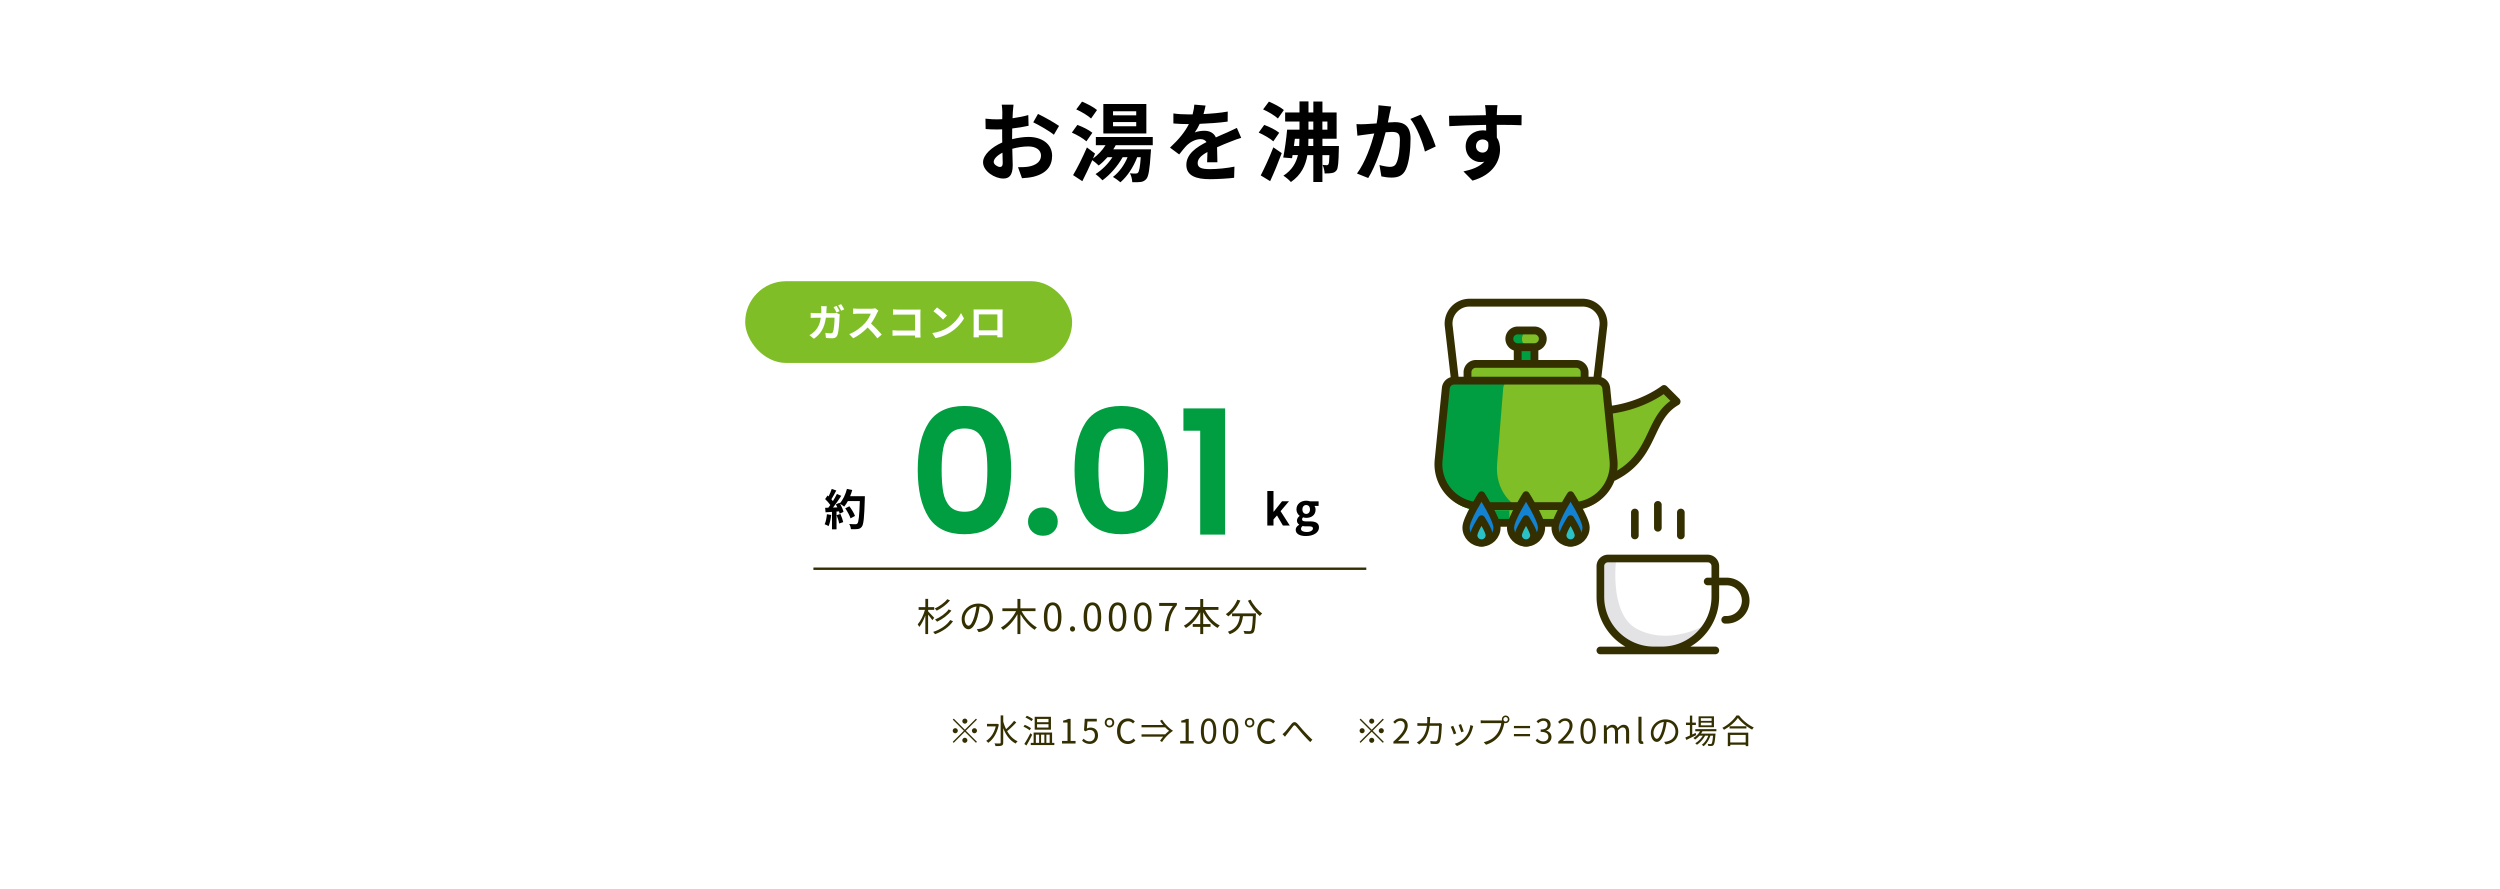 <svg id="_レイヤー_1" data-name="レイヤー 1" xmlns="http://www.w3.org/2000/svg" viewBox="0 0 1040 370"><defs><filter id="drop-shadow-7" filterUnits="userSpaceOnUse"><feOffset/><feGaussianBlur result="blur" stdDeviation="14"/><feFlood flood-color="#def0d7" flood-opacity=".6"/><feComposite in2="blur" operator="in"/><feComposite in="SourceGraphic"/></filter><style>.cls-1,.cls-2,.cls-5,.cls-8{stroke-width:0}.cls-1{fill:#332f00}.cls-2{fill:#009e41}.cls-11,.cls-12{stroke:#332f00}.cls-5{fill:#000}.cls-11,.cls-12{fill:#2bc2c7;stroke-linecap:round;stroke-linejoin:round;stroke-width:3px}.cls-12{fill:#1382d1}.cls-8{fill:#7fbe26}</style></defs><path fill="#fff" filter="url(#drop-shadow-7)" stroke-width="0" d="M0 0h1040v370H0z"/><path class="cls-5" d="M421.05 57.9c2.41-.61 4.86-.94 6.84-.94 5.47 0 9.79 2.92 9.79 7.81 0 4.21-2.2 7.38-7.85 8.78-1.66.36-3.28.5-4.68.58l-1.66-4.57c1.62 0 3.13-.04 4.39-.25 2.88-.5 5.18-1.98 5.18-4.57 0-2.41-2.16-3.82-5.25-3.82-2.2 0-4.5.36-6.7.97.07 2.84.18 5.58.18 6.8 0 4.43-1.62 5.58-3.92 5.58-3.49 0-8.42-2.99-8.42-6.77 0-3.13 3.64-6.33 7.99-8.24-.04-.83-.04-1.66-.04-2.48v-2.99c-.68.04-1.33.07-1.91.07-1.62 0-3.42-.04-4.97-.18l-.07-4.32c2.09.25 3.64.29 4.93.29.65 0 1.33-.04 2.05-.07.04-1.26.04-2.3.04-2.92 0-.76-.14-2.48-.25-3.13h4.9c-.07.65-.22 2.2-.29 3.1-.04.79-.07 1.66-.11 2.56 2.34-.32 4.68-.79 6.55-1.33l.11 4.46c-2.02.47-4.46.83-6.8 1.12-.04 1.08-.04 2.16-.04 3.2v1.26zm-3.92 10.01c0-.9-.04-2.52-.11-4.39-2.2 1.12-3.64 2.59-3.64 3.85 0 1.08 1.66 2.09 2.59 2.09.65 0 1.15-.32 1.15-1.55zm14.68-20.52c2.74 1.33 6.88 3.67 8.75 5l-2.16 3.67c-1.69-1.48-6.33-4.1-8.57-5.18l1.98-3.49zm20.13 11.41c-1.26-1.19-3.92-2.7-6.05-3.64l2.3-3.2c2.12.76 4.86 2.12 6.23 3.28l-2.48 3.56zm12.2 1.59c-.29.58-.65 1.15-1.01 1.73h15.69s-.04 1.01-.11 1.48c-.43 6.84-.9 9.75-1.83 10.83-.68.79-1.4 1.12-2.3 1.26-.79.14-2.12.14-3.56.11-.04-1.19-.4-2.74-.97-3.71 1.04.11 1.87.11 2.34.11s.76-.07 1.04-.4c.47-.54.83-2.23 1.12-6.41h-1.48c-1.62 4.25-4.17 8.03-6.98 10.44-.68-.61-2.2-1.73-3.1-2.23 2.56-1.94 4.71-4.9 6.08-8.21h-2.05c-2.12 3.82-5.29 7.34-8.39 9.61-.61-.68-2.05-1.98-2.88-2.59 2.66-1.69 5.22-4.21 7.02-7.02h-2.05c-1.19 1.33-2.41 2.52-3.67 3.46-.58-.58-1.76-1.62-2.66-2.23-1.33 3.02-2.77 6.08-4.14 8.75l-3.85-2.52c1.66-2.77 3.96-7.31 5.76-11.52l3.38 2.56c-.29.68-.58 1.37-.86 2.05 2.02-1.44 3.89-3.38 5.22-5.54h-4.03v-3.42h23.68v3.42h-15.41zM453.88 49.3c-1.3-1.22-4-2.84-6.16-3.78l2.41-3.24c2.09.86 4.86 2.3 6.23 3.49l-2.48 3.53zm23 6.23h-17.89V43.26h17.89v12.27zm-4.21-9.25h-9.65v1.69h9.65v-1.69zm0 4.5h-9.65v1.76h9.65v-1.76zm29.49 16.7c.07-1.04.11-2.7.14-4.25-2.63 1.44-4.07 2.84-4.07 4.61 0 1.98 1.69 2.52 5.18 2.52 3.02 0 6.98-.4 10.12-1.04l-.14 4.64c-2.38.29-6.73.58-10.08.58-5.58 0-9.79-1.33-9.79-5.94s4.32-7.42 8.39-9.5c-.58-.9-1.51-1.22-2.48-1.22-2.02 0-4.21 1.15-5.58 2.45-1.08 1.08-2.09 2.38-3.31 3.92l-3.82-2.84c3.74-3.46 6.26-6.62 7.85-9.79h-.43c-1.44 0-4.07-.07-6.01-.25v-4.18c1.8.29 4.46.4 6.26.4h1.73c.43-1.62.68-3.06.72-4.07l4.68.4c-.18.86-.43 2.09-.86 3.53 3.35-.18 6.95-.47 10.08-1.04l-.04 4.17c-3.42.5-7.81.79-11.63.94-.58 1.26-1.3 2.56-2.05 3.6.94-.47 2.84-.72 4.03-.72 2.16 0 3.96.94 4.75 2.77 1.84-.86 3.35-1.48 4.82-2.12 1.37-.61 2.63-1.22 3.92-1.84l1.8 4.14c-1.15.29-3.02 1.01-4.25 1.51-1.58.61-3.6 1.4-5.79 2.41.04 1.98.11 4.61.14 6.23h-4.28zm27.54-8.68c-1.3-1.19-3.96-2.7-6.08-3.64l2.3-3.2c2.12.76 4.86 2.12 6.23 3.28l-2.45 3.56zm-5.25 14.19c1.48-2.84 3.6-7.42 5.26-11.7l3.49 2.41c-1.44 3.89-3.17 8.1-4.82 11.66l-3.92-2.38zm7.16-23.69c-1.3-1.22-4-2.84-6.16-3.78l2.41-3.24c2.09.86 4.86 2.3 6.23 3.49l-2.48 3.53zm25.38 11.45s0 .94-.04 1.37c-.11 5.4-.29 7.88-.94 8.71-.58.76-1.15 1.01-1.94 1.15-.68.14-1.76.22-3.02.18-.04-1.12-.4-2.63-.86-3.56.76.11 1.3.11 1.62.11.4.04.61-.07.83-.36.22-.36.32-1.33.4-3.82h-2.92v11.19h-3.78V64.53h-2.48c-.76 4.39-2.59 8.28-6.84 11.19-.68-.79-2.16-2.05-3.13-2.63 3.56-2.3 5.25-5.25 6.05-8.57h-2.23l-.22 1.3-3.67-.29c.61-3.06 1.3-7.81 1.62-11.59h5.15v-3.38h-5.97v-3.78h5.97v-4.61h3.74v4.61h2.02v-4.54h3.78v4.54h5.9v10.94h-5.9v3.02h6.88zm-16.53 0c.07-.97.11-1.98.11-3.02h-1.91c-.11 1.01-.25 2.05-.4 3.02h2.2zm5.87 0v-3.02h-2.02c0 1.01-.04 2.02-.07 3.02h2.09zm-2.01-6.81h2.02v-3.38h-2.02v3.38zm5.79-3.38v3.38h2.09v-3.38h-2.09zm28.62-6.23c-.22.94-.47 2.05-.65 2.95-.18 1.08-.47 2.38-.72 3.67 1.19-.07 2.27-.14 2.99-.14 3.78 0 6.44 1.69 6.44 6.8 0 4.21-.5 9.9-2.02 12.99-1.19 2.48-3.17 3.28-5.87 3.28-1.37 0-3.06-.22-4.25-.5l-.79-4.72c1.37.4 3.42.76 4.36.76 1.19 0 2.12-.36 2.66-1.55 1.01-1.98 1.48-6.23 1.48-9.75 0-2.84-1.22-3.24-3.49-3.24-.58 0-1.44.07-2.45.14-1.37 5.4-3.96 13.79-7.24 19.04l-4.68-1.87c3.49-4.68 5.9-11.81 7.2-16.67-1.26.14-2.38.29-3.06.4-1.01.11-2.84.36-3.96.54l-.4-4.82c1.3.11 2.48.04 3.78 0 1.12-.04 2.81-.14 4.61-.29.5-2.74.79-5.33.76-7.56l5.29.54zm12.31 3.35c2.16 3.06 5.15 9.86 6.23 13.25l-4.5 2.12c-.94-3.96-3.49-10.4-6.05-13.57l4.32-1.8zm41.94 4.43c-2.16-.11-5.51-.18-10.33-.18.04 1.8.04 3.74.04 5.29.9 1.33 1.33 3.06 1.33 4.93 0 4.64-2.74 10.55-11.45 12.99l-3.78-3.82c3.6-.76 6.73-1.94 8.71-4.07-.5.11-1.04.18-1.62.18-2.77 0-6.16-2.2-6.16-6.55 0-4.03 3.24-6.66 7.13-6.66.5 0 .97.04 1.4.11l-.04-2.38c-5.4.07-10.91.29-15.3.54l-.11-4.32c4.07 0 10.55-.18 15.33-.25 0-.43 0-.83-.04-1.08-.07-1.15-.18-2.52-.32-3.1h5.18c-.11.58-.22 2.48-.25 3.06 0 .29-.04.65-.04 1.08 3.6 0 8.46-.04 10.33 0l-.04 4.21zm-16.23 11.37c1.48 0 2.81-1.12 2.34-4.21-.5-.86-1.33-1.26-2.34-1.26-1.37 0-2.74.94-2.74 2.81 0 1.66 1.33 2.66 2.74 2.66z"/><rect class="cls-8" x="310" y="116.98" width="136" height="34" rx="17" ry="17"/><path d="M346.76 130.25c.4 0 .82-.03 1.22-.11l1.38.69c-.05.26-.11.66-.11.83-.06 1.73-.26 6.21-.94 7.84-.35.8-.96 1.22-2.06 1.22-.91 0-1.87-.06-2.66-.13l-.24-2.13c.78.13 1.62.22 2.24.22.51 0 .74-.18.91-.58.46-1.01.67-4.21.67-5.94h-3.6c-.59 4.24-2.11 6.74-4.98 8.77l-1.86-1.5c.67-.37 1.46-.9 2.1-1.55 1.49-1.47 2.29-3.28 2.64-5.71h-2.11c-.54 0-1.42.02-2.11.08v-2.11c.67.08 1.5.11 2.11.11h2.29c.02-.45.03-.91.03-1.39 0-.35-.05-1.09-.11-1.47h2.35c-.05.38-.08 1.06-.1 1.44-.02.5-.03.96-.06 1.42h3.01zm1.24-.26c-.32-.66-.82-1.6-1.25-2.22l1.26-.51c.4.58.96 1.6 1.26 2.19l-1.28.54zm1.91-3.47c.42.61 1.01 1.62 1.3 2.18l-1.28.56c-.32-.67-.85-1.6-1.28-2.21l1.26-.53zm15.5 2.69c-.13.18-.42.67-.56.99-.54 1.25-1.44 2.96-2.51 4.4 1.58 1.38 3.52 3.43 4.47 4.58l-1.83 1.58c-1.04-1.44-2.53-3.07-4.03-4.53-1.7 1.79-3.83 3.46-6.02 4.5l-1.65-1.73c2.58-.98 5.06-2.91 6.56-4.59 1.06-1.2 2.03-2.79 2.38-3.92h-5.43c-.67 0-1.55.1-1.89.11v-2.27c.43.06 1.41.11 1.89.11h5.63c.7 0 1.34-.1 1.67-.21l1.31.98zm15.23 11.2c.02-.26.02-.53.02-.83h-7.3c-.62 0-1.54.05-2.07.1v-2.29c.56.05 1.28.1 2 .1h7.38v-6.63h-7.19c-.67 0-1.54.03-1.99.06v-2.23c.59.06 1.42.1 1.99.1h8.05c.46 0 1.14-.02 1.41-.03-.02.37-.05 1.01-.05 1.47v8.29c0 .56.03 1.41.06 1.89h-2.32zm13.3-3.95c2.72-1.62 4.82-4.07 5.83-6.23l1.25 2.26c-1.22 2.16-3.35 4.37-5.92 5.92-1.62.98-3.68 1.87-5.94 2.26l-1.34-2.11c2.5-.35 4.58-1.17 6.13-2.1zm0-5.19l-1.63 1.68c-.83-.9-2.83-2.64-4-3.46l1.5-1.6c1.12.75 3.2 2.42 4.13 3.38zm23.12 6.84c0 .62.03 2.16.03 2.23h-2.21l.02-.88h-7.72l.02.88h-2.21c.02-.08.05-1.47.05-2.24v-7.83c0-.45 0-1.1-.03-1.55.66.02 1.26.03 1.7.03h8.8c.4 0 1.01 0 1.58-.03-.03.48-.03 1.07-.03 1.55v7.84zm-9.87-7.33v6.64h7.73v-6.64h-7.73z" fill="#fff" stroke-width="0"/><path d="M401.38 303.57l4.62-4.62.41.41-4.62 4.62 4.62 4.62-.41.41-4.62-4.62-4.64 4.64-.41-.41 4.64-4.64-4.62-4.62.41-.41 4.62 4.62zm-2.94.41c0 .57-.48 1.05-1.05 1.05s-1.05-.48-1.05-1.05.48-1.05 1.05-1.05 1.05.48 1.05 1.05zm2.94-2.94c-.57 0-1.05-.48-1.05-1.05s.48-1.05 1.05-1.05 1.05.48 1.05 1.05-.48 1.05-1.05 1.05zm0 5.88c.57 0 1.05.48 1.05 1.05s-.48 1.05-1.05 1.05-1.05-.48-1.05-1.05.48-1.05 1.05-1.05zm2.94-2.94c0-.57.48-1.05 1.05-1.05s1.05.48 1.05 1.05-.48 1.05-1.05 1.05-1.05-.48-1.05-1.05zm11.2-2.61c-.7 3.67-2.4 6.26-4.44 7.65-.17-.25-.59-.66-.83-.83 1.82-1.13 3.31-3.22 3.98-6.01h-3.64v-1.04h4.04l.21-.04.69.27zm7.26-.85c-1.11 1.22-2.62 2.69-3.82 3.63 1.08 1.89 2.54 3.42 4.38 4.22-.25.21-.62.63-.79.94-2.42-1.19-4.1-3.54-5.21-6.42v6.01c0 .74-.2 1.08-.66 1.27-.46.18-1.28.21-2.56.21-.04-.31-.25-.83-.42-1.13 1.01.04 1.91.03 2.19.03.28-.01.38-.1.38-.38v-11.28h1.08v2.54c.29 1.11.69 2.17 1.18 3.17 1.12-.98 2.49-2.38 3.32-3.47l.94.67zm5.55 3.29c-.54-.48-1.67-1.13-2.56-1.53l.53-.74c.9.35 2.02.95 2.59 1.42l-.56.85zm1.06 1.84c-.69 1.46-1.62 3.19-2.39 4.48l-.88-.64c.71-1.06 1.75-2.89 2.51-4.47l.77.63zm-.27-5.65c-.55-.48-1.65-1.11-2.52-1.5l.55-.74c.88.34 2 .94 2.56 1.4l-.59.84zm9.48 9.04v.92h-9.8v-.92h1.19v-4.31h7.68v4.31h.94zm-1.4-5.51h-6.77v-5.34h6.77v5.34zm-6.28 5.51h1.36v-3.42h-1.36v3.42zm5.26-9.96h-4.76v1.36h4.76v-1.36zm0 2.19h-4.76v1.37h4.76v-1.37zm-3.09 4.35v3.42h1.37v-3.42h-1.37zm2.2 0v3.42h1.37v-3.42h-1.37zm6.52 2.62h2.28v-7.66h-1.82v-.81c.91-.17 1.57-.41 2.13-.73h.98v9.2h2.06v1.06h-5.63v-1.06zm8.33-.12l.63-.84c.59.59 1.33 1.13 2.52 1.13s2.19-.92 2.19-2.42-.84-2.34-2.13-2.34c-.69 0-1.12.21-1.71.6l-.69-.42.32-4.8h5v1.09h-3.88l-.25 2.97c.45-.25.91-.41 1.53-.41 1.71 0 3.1 1.01 3.1 3.26s-1.62 3.53-3.36 3.53c-1.6 0-2.58-.67-3.26-1.36zm9.44-7.5c0-1.23.91-2 1.98-2s1.96.77 1.96 2-.91 2-1.96 2-1.98-.8-1.98-2zm3.15 0c0-.76-.49-1.27-1.18-1.27s-1.18.52-1.18 1.27.48 1.27 1.18 1.27 1.18-.53 1.18-1.27zm1.97 3.57c0-3.32 1.95-5.32 4.58-5.32 1.22 0 2.21.62 2.82 1.26l-.76.84c-.55-.57-1.19-.92-2.04-.92-1.93 0-3.21 1.58-3.21 4.12s1.22 4.15 3.15 4.15c.98 0 1.68-.39 2.32-1.12l.77.83c-.81.95-1.82 1.47-3.12 1.47-2.59 0-4.51-1.96-4.51-5.29zm21.68-.16c-.52-.36-1.09-.88-1.65-1.46h-9.85v-.97h9.01c-.51-.57-.97-1.19-1.3-1.74l.83-.48c1.08 1.71 2.91 3.59 4.58 4.64-1.67 1.06-3.5 2.94-4.58 4.65l-.83-.48c.34-.55.8-1.16 1.3-1.74h-9.01v-.97h9.85c.56-.57 1.13-1.09 1.65-1.47zm4.57 4.21h2.28v-7.66h-1.82v-.81c.91-.17 1.57-.41 2.13-.73h.98v9.2h2.06v1.06h-5.63v-1.06zm8.62-4.11c0-3.57 1.25-5.29 3.21-5.29s3.19 1.74 3.19 5.29-1.25 5.35-3.19 5.35-3.21-1.78-3.21-5.35zm5.16 0c0-3-.78-4.26-1.95-4.26s-1.96 1.26-1.96 4.26.79 4.33 1.96 4.33 1.95-1.3 1.95-4.33zm4.01 0c0-3.57 1.25-5.29 3.21-5.29s3.19 1.74 3.19 5.29-1.25 5.35-3.19 5.35-3.21-1.78-3.21-5.35zm5.16 0c0-3-.79-4.26-1.95-4.26s-1.96 1.26-1.96 4.26.79 4.33 1.96 4.33 1.95-1.3 1.95-4.33zm3.98-3.51c0-1.23.91-2 1.98-2s1.96.77 1.96 2-.91 2-1.96 2-1.98-.8-1.98-2zm3.16 0c0-.76-.49-1.27-1.18-1.27s-1.18.52-1.18 1.27.48 1.27 1.18 1.27 1.18-.53 1.18-1.27zm1.97 3.57c0-3.32 1.95-5.32 4.58-5.32 1.22 0 2.21.62 2.82 1.26l-.76.84c-.55-.57-1.19-.92-2.04-.92-1.93 0-3.21 1.58-3.21 4.12s1.22 4.15 3.15 4.15c.98 0 1.68-.39 2.32-1.12l.77.83c-.81.95-1.82 1.47-3.12 1.47-2.59 0-4.51-1.96-4.51-5.29zm11.51.31c.74-.76 1.91-2.33 2.72-3.31.8-.94 1.54-1.08 2.46-.15.8.84 1.9 2.23 2.79 3.18.86.92 2.21 2.38 3.46 3.5l-.88.99c-1.05-.99-2.33-2.4-3.28-3.47-.9-1.02-1.96-2.35-2.61-3.07-.6-.63-.85-.55-1.32.04-.64.81-1.79 2.35-2.49 3.19-.29.36-.6.78-.81 1.08l-1.04-1.08c.34-.25.63-.53.99-.91zm36.12-.93l4.62-4.62.41.41-4.62 4.62 4.62 4.62-.41.41-4.62-4.62-4.64 4.64-.41-.41 4.64-4.64-4.62-4.62.41-.41 4.62 4.62zm-2.94.41c0 .57-.48 1.05-1.05 1.05s-1.05-.48-1.05-1.05.48-1.05 1.05-1.05 1.05.48 1.05 1.05zm2.94-2.94c-.57 0-1.05-.48-1.05-1.05s.48-1.05 1.05-1.05 1.05.48 1.05 1.05-.48 1.05-1.05 1.05zm0 5.88c.57 0 1.05.48 1.05 1.05s-.48 1.05-1.05 1.05-1.05-.48-1.05-1.05.48-1.05 1.05-1.05zm2.94-2.94c0-.57.48-1.05 1.05-1.05s1.05.48 1.05 1.05-.48 1.05-1.05 1.05-1.05-.48-1.05-1.05zm6.07 4.56c3.22-2.82 4.71-4.86 4.71-6.63 0-1.18-.62-2.03-1.89-2.03-.84 0-1.57.52-2.13 1.19l-.74-.73c.84-.91 1.72-1.51 3.03-1.51 1.84 0 2.98 1.2 2.98 3.04 0 2.05-1.61 4.13-4.02 6.42.53-.04 1.16-.1 1.68-.1h2.84v1.11h-6.46v-.76zm20.2-7.35c-.04.24-.07.5-.07.69-.06 1.34-.22 5.42-.86 6.77-.28.59-.73.84-1.5.84-.71 0-1.53-.04-2.26-.08l-.14-1.16c.76.1 1.5.15 2.09.15.41 0 .66-.11.81-.46.53-1.06.71-4.51.71-6.01h-3.92c-.5 4.02-1.96 6.15-4.3 7.76l-1.01-.83c.43-.24 1.01-.63 1.43-1.04 1.39-1.26 2.4-3.01 2.77-5.9h-2.35c-.56 0-1.12 0-1.61.06v-1.19c.49.06 1.06.08 1.6.08h2.46c.03-.45.06-.92.06-1.43 0-.31-.04-.83-.1-1.16h1.32c-.04.32-.07.81-.08 1.15-.01.5-.04.98-.07 1.44h3.33c.38 0 .66-.03.9-.07l.79.39zm5.97 3.91l-1.07.39c-.21-.73-.96-2.66-1.25-3.15l1.04-.41c.28.6 1.01 2.44 1.28 3.17zm7.05-3.08c-.1.29-.15.52-.21.7-.38 1.54-.98 3.04-1.99 4.3-1.29 1.64-3 2.73-4.57 3.33l-.92-.95c1.62-.46 3.4-1.53 4.55-2.97 1-1.22 1.72-3 1.93-4.79l1.21.38zm-3.97 2.24l-1.04.36c-.15-.63-.8-2.41-1.09-3.04l1.02-.35c.24.56.92 2.41 1.11 3.03zm15.49-4.55c.14 0 .29 0 .46-.01a1.63 1.63 0 01-.07-.45c0-.87.7-1.58 1.57-1.58s1.57.71 1.57 1.58-.7 1.57-1.57 1.57c-.18 0-.37-.03-.53-.08l-.03.15c-.31 1.47-.98 3.73-2.09 5.17-1.29 1.64-2.96 2.94-5.52 3.74l-.95-1.05c2.72-.67 4.29-1.86 5.46-3.36.99-1.27 1.64-3.22 1.84-4.57h-7.17c-.55 0-1.04.03-1.39.04v-1.23c.38.04.94.08 1.4.08h7.02zm2.88-.47c0-.5-.42-.94-.92-.94s-.92.43-.92.94.41.92.92.92.92-.42.92-.92zm2.53 2.75h6.71v.95h-6.71v-.95zm0 3.35h6.71v.95h-6.71v-.95zm9.05 2.74l.64-.84c.6.63 1.39 1.18 2.55 1.18s2.09-.73 2.09-1.91-.83-2.06-3.2-2.06v-.98c2.12 0 2.84-.85 2.84-1.96 0-.99-.67-1.62-1.74-1.65-.83.03-1.55.45-2.13 1.02l-.69-.81c.77-.71 1.68-1.23 2.87-1.23 1.72 0 2.98.92 2.98 2.58 0 1.25-.74 2.07-1.83 2.48v.06c1.22.28 2.19 1.21 2.19 2.61 0 1.83-1.47 2.93-3.29 2.93-1.61 0-2.62-.67-3.29-1.4zm9.37.46c3.22-2.82 4.71-4.86 4.71-6.63 0-1.18-.62-2.03-1.89-2.03-.84 0-1.57.52-2.13 1.19l-.74-.73c.84-.91 1.72-1.51 3.03-1.51 1.83 0 2.98 1.2 2.98 3.04 0 2.05-1.61 4.13-4.02 6.42.53-.04 1.16-.1 1.68-.1h2.84v1.11h-6.46v-.76zm9.24-4.41c0-3.57 1.25-5.29 3.21-5.29s3.19 1.74 3.19 5.29-1.25 5.35-3.19 5.35-3.21-1.78-3.21-5.35zm5.16 0c0-3-.79-4.26-1.95-4.26s-1.96 1.26-1.96 4.26.79 4.33 1.96 4.33 1.95-1.3 1.95-4.33zm4.62-2.43h1.05l.11 1.11h.04c.66-.73 1.46-1.3 2.37-1.3 1.16 0 1.79.56 2.1 1.46.78-.85 1.58-1.46 2.51-1.46 1.57 0 2.31 1.04 2.31 2.98v4.82h-1.28v-4.65c0-1.43-.45-2.03-1.41-2.03-.59 0-1.21.38-1.92 1.16v5.52h-1.27v-4.65c0-1.43-.45-2.03-1.42-2.03-.57 0-1.22.38-1.92 1.16v5.52h-1.28v-7.61zm14.36 6.09v-9.64h1.28v9.72c0 .39.17.55.36.55.07 0 .13 0 .27-.03l.18.98c-.18.07-.41.11-.74.11-.95 0-1.35-.62-1.35-1.69zm10.69.83c.44-.03.86-.1 1.19-.17 1.78-.39 3.52-1.71 3.52-4.1 0-2.1-1.33-3.82-3.68-4.02-.18 1.29-.45 2.69-.83 3.99-.86 2.84-1.96 4.31-3.25 4.31s-2.48-1.43-2.48-3.71c0-3.01 2.69-5.65 6.08-5.65s5.32 2.3 5.32 5.1-1.92 4.86-5.22 5.29l-.64-1.05zm-.91-4.54c.35-1.15.62-2.46.77-3.74-2.66.34-4.29 2.62-4.29 4.48 0 1.75.81 2.52 1.41 2.52s1.39-.92 2.1-3.26zm14.26 1.72c-1.42.71-2.94 1.46-4.12 2.02l-.41-1.02c.53-.22 1.19-.5 1.9-.83v-4.38h-1.64v-.98h1.64v-2.91h.97v2.91h1.51v.98h-1.51v3.94l1.43-.64.22.92zm2.61-1.61c-.18.34-.38.67-.6.98h6.02s-.01.28-.04.42c-.21 2.89-.44 3.98-.83 4.38-.21.24-.46.31-.78.35-.31.01-.83.01-1.39-.01 0-.25-.1-.63-.24-.84.52.04.98.06 1.19.06.2 0 .32-.01.42-.15.24-.25.45-1.13.63-3.33h-1.09c-.56 1.67-1.65 3.47-2.86 4.38-.17-.21-.49-.45-.74-.6 1.13-.76 2.16-2.27 2.73-3.78h-1.36c-.74 1.44-2.12 2.97-3.4 3.78-.15-.22-.43-.48-.69-.64 1.16-.63 2.4-1.89 3.15-3.14h-1.41a9.63 9.63 0 01-1.82 1.6c-.14-.17-.5-.5-.71-.64 1.11-.66 2.12-1.65 2.77-2.8h-1.96v-.88h8.77v.88h-5.76zm4.76-1.67h-6.4V298h6.4v4.52zm-.97-3.74h-4.48v1.11h4.48v-1.11zm0 1.84h-4.48v1.12h4.48v-1.12zm11.4-3c1.48 2.06 3.95 4.01 6.15 5-.25.24-.5.6-.69.9-2.17-1.13-4.62-3.1-5.93-4.89-1.15 1.71-3.42 3.7-5.81 4.97-.13-.24-.41-.6-.64-.83 2.44-1.23 4.78-3.36 5.87-5.15h1.05zm-4.67 7.18h8.52v5.58h-1.06v-.57h-6.43v.57h-1.02v-5.58zm7.75-2.67v.92h-7.02v-.92h7.02zm-6.73 3.61v3.12h6.43v-3.12h-6.43z" fill="#332f00" stroke-width="0"/><path class="cls-8" d="M692.28 161.83s-10.44 6.96-24.36 8.7l1.74 29.58c19.14-10.44 15.66-26.1 27.84-33.06l-5.22-5.22zm-36.54-10.44h-17.4v-8.7h-6.96v8.7h-17.4c-1.92 0-3.48 1.56-3.48 3.48v3.48h48.72v-3.48c0-1.92-1.56-3.48-3.48-3.48z"/><path class="cls-2" d="M631.39 142.69h6.96v8.7h-6.96z"/><path class="cls-8" d="M638.35 144.43h-6.96c-1.92 0-3.48-1.56-3.48-3.48s1.56-3.48 3.48-3.48h6.96c1.92 0 3.48 1.56 3.48 3.48s-1.56 3.48-3.48 3.48zM654 217.5h-38.28c-.96 0-1.74-.78-1.74-1.74v-5.22h41.76v5.22c0 .96-.78 1.74-1.74 1.74z"/><path class="cls-2" d="M627.91 215.76v-5.22h-13.92v5.22c0 .96.78 1.74 1.74 1.74h13.92c-.96 0-1.74-.78-1.74-1.74z"/><path class="cls-8" d="M653.98 212.28h-38.23c-10.27 0-18.31-8.85-17.32-19.07l3.07-31.72a3.475 3.475 0 013.46-3.14h59.8c1.79 0 3.29 1.36 3.46 3.14l3.07 31.72c.99 10.22-7.05 19.07-17.32 19.07z"/><path class="cls-2" d="M622.78 193.21l2.56-31.72c.14-1.78 1.39-3.14 2.89-3.14h-23.26c-1.79 0-3.29 1.36-3.46 3.14l-3.07 31.72c-.99 10.22 7.05 19.07 17.32 19.07h21.46c-8.56 0-15.26-8.85-14.43-19.07zm10.35-52.26c0-1.92 1.56-3.48 3.48-3.48h-5.22c-1.92 0-3.48 1.56-3.48 3.48s1.56 3.48 3.48 3.48h5.22c-1.92 0-3.48-1.56-3.48-3.48z"/><path class="cls-1" d="M698.62 165.89l-5.22-5.22c-.59-.59-1.52-.64-2.17-.12-.08.06-8.01 6.31-20.66 8.2l-.74-7.43a5.089 5.089 0 00-3.65-4.4l2.47-21.38c.26-2.88-.71-5.76-2.66-7.9a10.334 10.334 0 00-7.63-3.36H611.3c-2.9 0-5.68 1.23-7.63 3.36a10.375 10.375 0 00-2.66 7.9l2.47 21.38a5.089 5.089 0 00-3.65 4.4l-2.99 29.93a19.041 19.041 0 004.83 14.66c2.82 3.11 6.58 5.19 10.65 5.94v3.91c0 1.86 1.51 3.37 3.37 3.37h38.28c1.86 0 3.37-1.51 3.37-3.37v-3.91c4.07-.76 7.83-2.83 10.65-5.94 1.59-1.75 2.82-3.78 3.65-5.94.15-.03.31-.07.45-.15 10.07-5.04 13.53-12.36 16.59-18.83 2.45-5.18 4.56-9.65 9.59-12.53.44-.25.74-.7.81-1.2.07-.5-.1-1.01-.46-1.37zm-92.53-36.05a7.013 7.013 0 015.22-2.3h47.06c2.01 0 3.86.82 5.22 2.3s2 3.4 1.82 5.41l-2.48 21.47h-2.1v-1.85c0-2.82-2.29-5.11-5.11-5.11h-15.77v-3.97a5.112 5.112 0 003.48-4.84c0-2.82-2.29-5.11-5.11-5.11h-6.96c-2.82 0-5.11 2.29-5.11 5.11 0 2.25 1.46 4.16 3.48 4.84v3.97h-15.77c-2.82 0-5.11 2.29-5.11 5.11v1.85h-2.1l-2.48-21.47c-.18-2 .46-3.92 1.82-5.41zm6.02 26.87v-1.85c0-1.02.83-1.85 1.85-1.85h41.76c1.02 0 1.85.83 1.85 1.85v1.85h-45.45zm26.21-13.91h-6.96c-1.02 0-1.85-.83-1.85-1.85s.83-1.85 1.85-1.85h6.96c1.02 0 1.85.83 1.85 1.85s-.83 1.85-1.85 1.85zm-5.33 3.26h3.7v3.7h-3.7v-3.7zm21.09 66.11v3.59c0 .06-.05.11-.11.11h-38.28c-.06 0-.11-.05-.11-.11v-3.59h38.49zm11.5-8.45c-2.98 3.3-7.24 5.19-11.69 5.19h-38.1c-4.45 0-8.71-1.89-11.69-5.19-2.98-3.3-4.44-7.72-4-12.15l2.99-29.93c.09-.95.89-1.66 1.84-1.66h59.82c.95 0 1.74.72 1.84 1.66l2.99 29.93a15.83 15.83 0 01-4 12.15zm20.16-24.12c-2.72 5.77-5.54 11.72-13 16.16.21-1.48.24-3 .09-4.51L670.91 172c10.84-1.58 18.39-6.12 21.18-8.04l2.8 2.8c-4.67 3.34-6.85 7.97-9.15 12.83z"/><path class="cls-12" d="M659.8 219.43c0 3.55-2.88 6.44-6.44 6.44s-6.44-2.88-6.44-6.44 6.44-13.56 6.44-13.56 6.44 10 6.44 13.56z"/><path class="cls-11" d="M656.58 222.65c0 1.78-1.44 3.22-3.22 3.22s-3.22-1.44-3.22-3.22 3.22-6.78 3.22-6.78 3.22 5 3.22 6.78z"/><path class="cls-12" d="M641.27 219.43c0 3.55-2.88 6.44-6.44 6.44s-6.44-2.88-6.44-6.44 6.44-13.56 6.44-13.56 6.44 10 6.44 13.56z"/><path class="cls-11" d="M638.05 222.65c0 1.78-1.44 3.22-3.22 3.22s-3.22-1.44-3.22-3.22 3.22-6.78 3.22-6.78 3.22 5 3.22 6.78z"/><path class="cls-12" d="M622.75 219.43c0 3.55-2.88 6.44-6.44 6.44s-6.44-2.88-6.44-6.44 6.44-13.56 6.44-13.56 6.44 10 6.44 13.56z"/><path class="cls-11" d="M619.53 222.65c0 1.78-1.44 3.22-3.22 3.22s-3.22-1.44-3.22-3.22 3.22-6.78 3.22-6.78 3.22 5 3.22 6.78z"/><path d="M672.32 232.71s-2.96 22.5 8.36 28.76c12.81 7.08 27.03-.6 27.03-.6v2.77s-7.21 9.32-24.62 6.15c-17.41-3.16-16.89-20.02-16.89-20.02v-16.83l6.12-.23z" style="isolation:isolate" fill="#111224" opacity=".12" stroke-width="0"/><g id="coffee"><g id="coffee_2" data-name="coffee 2"><path id="Combined_Shape" data-name="Combined Shape" d="M691.26 219.57v-9.56c0-.88-.71-1.59-1.59-1.59s-1.59.71-1.59 1.59v9.56c0 .88.71 1.59 1.59 1.59s1.59-.71 1.59-1.59zm-3.19 52.61h-22.32c-.88 0-1.59-.71-1.59-1.59s.71-1.59 1.59-1.59h10.38c-7.16-4.13-11.97-11.87-11.97-20.72v-12.75a4.78 4.78 0 014.78-4.78h41.45a4.78 4.78 0 014.78 4.78v4.78h3.07c5.28 0 9.56 4.28 9.56 9.56s-4.28 9.56-9.56 9.56h-.56c-.88 0-1.59-.71-1.59-1.59s.71-1.59 1.59-1.59h.56c3.52 0 6.38-2.85 6.38-6.38s-2.85-6.38-6.38-6.38h-3.07v4.78c0 8.86-4.82 16.59-11.97 20.72h10.38c.88 0 1.59.71 1.59 1.59s-.71 1.59-1.59 1.59h-25.51zm23.91-28.69v4.78c0 11.45-9.28 20.72-20.72 20.72h-3.19c-11.45 0-20.72-9.28-20.72-20.72v-12.75c0-.88.71-1.59 1.59-1.59h41.45c.88 0 1.59.71 1.59 1.59v4.78h-1.59c-.88 0-1.59.71-1.59 1.59s.71 1.59 1.59 1.59h1.59zm-30.29-30.29v9.56c0 .88-.71 1.59-1.59 1.59s-1.59-.71-1.59-1.59v-9.56c0-.88.71-1.59 1.59-1.59s1.59.71 1.59 1.59zm19.13 9.56v-9.56c0-.88-.71-1.59-1.59-1.59s-1.59.71-1.59 1.59v9.56c0 .88.71 1.59 1.59 1.59s1.59-.71 1.59-1.59z" fill-rule="evenodd" fill="#332f00" stroke-width="0"/></g></g><path class="cls-5" d="M345.77 214.21c-.18 1.69-.56 3.49-1.08 4.65-.38-.23-1.17-.61-1.64-.77.52-1.06.81-2.67.95-4.18l1.76.31zm14.01-7.8s0 .72-.02.99c-.23 7.89-.49 10.73-1.24 11.69-.5.68-.97.88-1.73.99-.65.11-1.76.09-2.81.05-.04-.61-.32-1.55-.72-2.16 1.13.11 2.16.11 2.65.11.34 0 .54-.07.76-.31.54-.56.81-3.19 1.01-9.33h-4.97c-.49.88-.99 1.67-1.53 2.32-.36-.32-1.15-.86-1.69-1.19.63 1.13 1.21 2.47 1.4 3.37l-1.62.76c-.05-.29-.14-.61-.25-.97l-1.03.07v7.4h-1.89v-7.26l-2.67.18-.18-1.87 1.33-.05c.27-.34.56-.72.83-1.12-.52-.77-1.4-1.75-2.16-2.47l1.01-1.48c.14.13.29.25.43.38.5-.99 1.03-2.2 1.31-3.13l1.89.67c-.65 1.24-1.39 2.63-2.04 3.64.23.25.45.52.63.76.65-1.01 1.22-2.05 1.66-2.95l1.82.76c-1.01 1.58-2.27 3.42-3.44 4.88l1.82-.07c-.2-.43-.41-.86-.63-1.24l1.51-.67.13.22c1.33-1.42 2.39-3.73 2.97-6l2.2.47c-.23.88-.54 1.75-.88 2.57h6.14zm-10.17 7.39c.49 1.06.95 2.47 1.17 3.39l-1.69.59c-.14-.92-.61-2.38-1.06-3.47l1.58-.5zm4.21 1.83c-.34-1.13-1.28-2.86-2.2-4.16l1.71-.86c.94 1.24 1.96 2.9 2.34 4.03l-1.85.99z"/><path class="cls-2" d="M386.28 175.94c3-4.7 7.98-7.06 14.94-7.06s11.94 2.35 14.94 7.06c3 4.7 4.5 11.21 4.5 19.51s-1.5 14.9-4.5 19.66c-3 4.75-7.98 7.13-14.94 7.13s-11.94-2.38-14.94-7.13-4.5-11.3-4.5-19.66 1.5-14.81 4.5-19.51zm23.76 10.55c-.46-2.42-1.37-4.4-2.74-5.94s-3.4-2.3-6.08-2.3-4.72.77-6.08 2.3c-1.37 1.54-2.28 3.52-2.74 5.94-.46 2.42-.68 5.41-.68 8.96s.22 6.71.65 9.18c.43 2.47 1.34 4.46 2.74 5.98 1.39 1.51 3.43 2.27 6.12 2.27s4.73-.76 6.12-2.27c1.39-1.51 2.3-3.5 2.74-5.98.43-2.47.65-5.53.65-9.18s-.23-6.54-.68-8.96zm19.37 34.7c-1.18-1.13-1.76-2.53-1.76-4.21s.59-3.08 1.76-4.21c1.18-1.13 2.68-1.69 4.5-1.69s3.24.56 4.39 1.69c1.15 1.13 1.73 2.53 1.73 4.21s-.58 3.08-1.73 4.21-2.62 1.69-4.39 1.69-3.32-.56-4.5-1.69zm22.1-45.25c3-4.7 7.98-7.06 14.94-7.06s11.94 2.35 14.94 7.06c3 4.7 4.5 11.21 4.5 19.51s-1.5 14.9-4.5 19.66c-3 4.75-7.98 7.13-14.94 7.13s-11.94-2.38-14.94-7.13-4.5-11.3-4.5-19.66 1.5-14.81 4.5-19.51zm23.76 10.55c-.46-2.42-1.37-4.4-2.74-5.94s-3.4-2.3-6.08-2.3-4.72.77-6.08 2.3c-1.37 1.54-2.28 3.52-2.74 5.94-.46 2.42-.68 5.41-.68 8.96s.22 6.71.65 9.18c.43 2.47 1.34 4.46 2.74 5.98 1.39 1.51 3.43 2.27 6.12 2.27s4.73-.76 6.12-2.27c1.39-1.51 2.3-3.5 2.74-5.98.43-2.47.65-5.53.65-9.18s-.23-6.54-.68-8.96zm17.03-7.31v-9.29h17.35v52.49h-10.37v-43.2h-6.98z"/><path class="cls-5" d="M527.2 204.25h2.57v8.64h.07l3.49-4.36h2.88l-3.49 4.12 3.82 5.96h-2.86l-2.45-4.18-1.46 1.66v2.52h-2.57v-14.37zm11.81 16.15c0-.85.52-1.57 1.44-2.09v-.09c-.52-.34-.92-.86-.92-1.69 0-.76.52-1.46 1.12-1.89v-.07c-.68-.5-1.33-1.46-1.33-2.63 0-2.38 1.93-3.65 4.07-3.65.56 0 1.1.11 1.51.25h3.64v1.94h-1.73c.27.34.47.9.47 1.53 0 2.27-1.73 3.42-3.89 3.42-.4 0-.86-.09-1.3-.23-.29.23-.43.47-.43.86 0 .54.4.83 1.58.83h1.71c2.43 0 3.75.76 3.75 2.52 0 2.03-2.11 3.58-5.47 3.58-2.38 0-4.21-.81-4.21-2.59zm7.17-.54c0-.72-.59-.9-1.67-.9h-1.22c-.61 0-1.04-.05-1.4-.14-.45.36-.67.76-.67 1.17 0 .85.94 1.33 2.41 1.33s2.56-.67 2.56-1.46zm-1.23-7.92c0-1.19-.67-1.85-1.57-1.85s-1.58.67-1.58 1.85.7 1.85 1.58 1.85 1.57-.67 1.57-1.85z"/><path class="cls-1" d="M387.87 258c-.35-.54-1.14-1.55-1.78-2.32v8.08h-1.15v-7.75c-.69 1.89-1.6 3.71-2.54 4.82-.13-.34-.43-.82-.64-1.1 1.2-1.33 2.42-3.81 3.01-6.02h-2.62v-1.14h2.8v-3.43h1.15v3.43h2.53v1.14h-2.53v.62c.54.51 2.15 2.23 2.53 2.67l-.75.99zm8.58.43c-1.62 2.39-4.39 4.29-7.49 5.39-.16-.29-.5-.7-.78-.94 2.98-.96 5.68-2.75 7.11-4.93l1.17.48zm-1.25-8.66c-1.36 1.68-3.51 3.28-5.52 4.27-.18-.27-.54-.64-.85-.88 1.89-.86 4.07-2.38 5.23-3.89l1.14.5zm.59 4.23c-1.42 1.89-3.71 3.57-5.97 4.63-.19-.29-.53-.67-.85-.91 2.16-.9 4.45-2.5 5.67-4.21l1.15.5zm10.57 7.76c.5-.03.98-.11 1.36-.19 2.03-.45 4.02-1.95 4.02-4.69 0-2.4-1.52-4.37-4.21-4.59-.21 1.47-.51 3.07-.94 4.56-.98 3.25-2.24 4.93-3.71 4.93s-2.83-1.63-2.83-4.24c0-3.44 3.07-6.45 6.95-6.45s6.08 2.63 6.08 5.83-2.19 5.55-5.97 6.05l-.74-1.2zm-1.04-5.19c.4-1.31.71-2.82.88-4.27-3.04.38-4.9 2.99-4.9 5.12 0 2 .93 2.88 1.62 2.88s1.58-1.06 2.4-3.73zm19.67-2.32c1.44 2.71 3.94 5.43 6.34 6.75-.29.24-.7.69-.91 1.02-2.18-1.38-4.39-3.87-5.94-6.53v8.28h-1.23v-8.26c-1.52 2.72-3.71 5.19-5.97 6.56-.22-.32-.62-.77-.9-1.01 2.45-1.33 4.9-4.05 6.31-6.82h-5.7v-1.17h6.26v-3.92h1.23v3.92h6.29v1.17h-5.78zm9.26 2.39c0-4.08 1.42-6.05 3.67-6.05s3.65 1.99 3.65 6.05-1.42 6.11-3.65 6.11-3.67-2.03-3.67-6.11zm5.89 0c0-3.43-.9-4.87-2.22-4.87s-2.24 1.44-2.24 4.87.9 4.95 2.24 4.95 2.22-1.49 2.22-4.95zm4.97 5.01c0-.66.48-1.14 1.06-1.14s1.06.48 1.06 1.14-.48 1.1-1.06 1.1-1.06-.45-1.06-1.1zm5.67-5.01c0-4.08 1.42-6.05 3.67-6.05s3.65 1.99 3.65 6.05-1.42 6.11-3.65 6.11-3.67-2.03-3.67-6.11zm5.89 0c0-3.43-.9-4.87-2.22-4.87s-2.24 1.44-2.24 4.87.9 4.95 2.24 4.95 2.22-1.49 2.22-4.95zm4.59 0c0-4.08 1.42-6.05 3.67-6.05s3.65 1.99 3.65 6.05-1.42 6.11-3.65 6.11-3.67-2.03-3.67-6.11zm5.89 0c0-3.43-.9-4.87-2.22-4.87s-2.24 1.44-2.24 4.87.9 4.95 2.24 4.95 2.22-1.49 2.22-4.95zm4.59 0c0-4.08 1.42-6.05 3.67-6.05s3.65 1.99 3.65 6.05-1.42 6.11-3.65 6.11-3.67-2.03-3.67-6.11zm5.89 0c0-3.43-.9-4.87-2.22-4.87s-2.24 1.44-2.24 4.87.9 4.95 2.24 4.95 2.22-1.49 2.22-4.95zm10.27-4.58h-5.68v-1.25h7.35v.88c-2.75 3.54-3.26 6.26-3.44 10.85h-1.52c.19-4.45 1.01-7.28 3.3-10.48zm13.36 1.63c1.33 2.74 3.63 5.28 6.15 6.5-.29.24-.7.7-.88 1.04-2.42-1.33-4.56-3.76-6-6.53v4.9h3.04v1.18h-3.04v2.98h-1.23v-2.98h-3.12v-1.18h3.12v-4.9c-1.47 2.77-3.63 5.19-5.99 6.55-.18-.29-.58-.74-.85-.96 2.43-1.26 4.75-3.86 6.1-6.59h-5.55v-1.18h6.29v-3.35h1.23v3.35h6.34v1.18h-5.6zm14.72-3.86c-1.15 2.69-3.01 5.07-5.03 6.58-.21-.26-.72-.7-1.01-.93 2.02-1.34 3.79-3.55 4.79-6l1.25.35zm6.5 5.34s-.02.42-.03.58c-.22 4.91-.46 6.75-1.01 7.36-.34.4-.67.5-1.23.56-.53.05-1.52.02-2.51-.03-.03-.35-.18-.83-.4-1.18 1.04.1 2.03.11 2.4.11.34 0 .53-.03.67-.21.42-.4.64-2 .83-6.03h-4.13c-.42 3.15-1.44 6.05-5.51 7.52-.16-.3-.5-.78-.77-1.04 3.76-1.25 4.64-3.79 5.01-6.48h-3.27v-1.15h9.94zm-2.23-5.72c1.04 2.15 3.09 4.55 4.82 5.76-.3.26-.75.72-.98 1.06-1.76-1.42-3.78-4-4.96-6.37l1.12-.45z"/><path stroke="#332f00" fill="none" stroke-miterlimit="10" d="M338.38 236.59h230"/></svg>